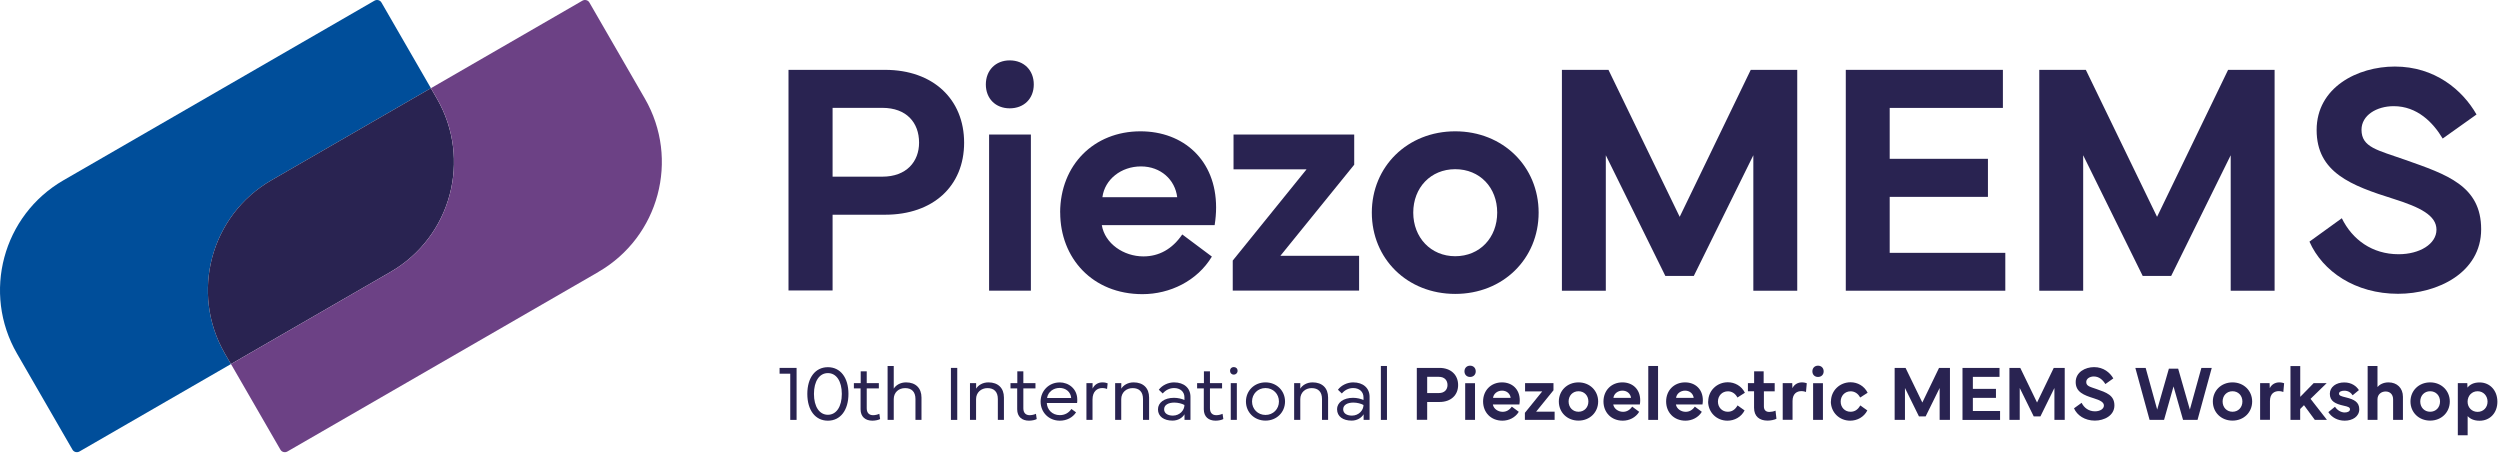 <svg width="569" height="103" viewBox="0 0 569 103" fill="none" xmlns="http://www.w3.org/2000/svg">
<path d="M98.065 20.072L61.758 41.033C47.949 49.008 43.214 66.674 51.189 80.483L52.561 82.857L18.08 102.761C17.518 103.076 16.804 102.898 16.488 102.335L3.873 80.483C-4.102 66.674 0.634 49.008 14.443 41.033L85.231 0.155C85.793 -0.161 86.507 0.018 86.823 0.581L98.065 20.058V20.072Z" fill="#004E9A"/>
<path d="M88.868 61.897L52.562 82.857L51.189 80.483C43.214 66.674 47.95 49.008 61.758 41.033L98.065 20.072L99.438 22.447C107.413 36.256 102.691 53.922 88.868 61.897Z" fill="#292351"/>
<path d="M136.196 61.897L65.409 102.761C64.846 103.076 64.132 102.898 63.816 102.335L52.574 82.857L88.881 61.897C102.703 53.922 107.425 36.256 99.45 22.447L98.078 20.072L132.559 0.155C133.121 -0.161 133.835 0.018 134.151 0.581L146.766 22.433C154.741 36.242 150.005 53.908 136.196 61.883V61.897Z" fill="#6C4185"/>
<path d="M179.463 66.111V15.899H201.453C212.379 15.899 219.434 22.598 219.434 32.481C219.434 42.364 212.365 48.87 201.453 48.87H189.497V66.111H179.463ZM189.497 40.209H200.821C206.339 40.209 209.181 36.764 209.181 32.467C209.181 27.91 206.326 24.547 200.821 24.547H189.497V40.209Z" fill="#292351"/>
<path d="M229.812 13.743C233.037 13.743 235.289 15.967 235.289 19.22C235.289 22.473 233.037 24.656 229.812 24.656C226.586 24.656 224.376 22.432 224.376 19.22C224.376 16.008 226.6 13.743 229.812 13.743ZM225.117 66.151V30.627H234.63V66.151H225.117Z" fill="#292351"/>
<path d="M241.287 48.35C241.328 37.506 249.015 29.888 259.571 29.888C269.344 29.888 276.784 36.435 276.784 47.211C276.784 48.501 276.674 49.832 276.454 51.246H250.772C251.472 55.433 255.727 58.356 260.243 58.356C263.757 58.356 266.791 56.723 269.083 53.36L275.823 58.398C272.487 63.943 266.269 66.949 260.024 66.949C248.631 66.949 241.301 58.727 241.301 48.364L241.287 48.35ZM267.93 44.877C267.45 40.91 264.197 37.877 259.681 37.877C255.165 37.877 251.431 40.842 250.909 44.877H267.93Z" fill="#292351"/>
<path d="M280.573 59.303L297.374 38.535H280.752V30.614H308.218V37.491L291.417 58.218H309.33V66.138H280.573V59.289V59.303Z" fill="#292351"/>
<path d="M312.226 48.391C312.226 37.918 320.338 29.888 331.209 29.888C342.081 29.888 350.193 37.918 350.193 48.391C350.193 58.864 342.122 66.894 331.209 66.894C320.297 66.894 312.226 58.906 312.226 48.391ZM331.209 58.315C336.796 58.315 340.763 54.101 340.763 48.391C340.763 42.681 336.81 38.508 331.209 38.508C325.609 38.508 321.656 42.722 321.656 48.391C321.656 54.06 325.65 58.315 331.209 58.315Z" fill="#292351"/>
<path d="M355.505 15.899H366.088L382.299 49.351L398.469 15.899H409.052V66.166H399.059V35.336L385.511 62.803H379.032L365.484 35.336V66.166H355.491V15.899H355.505Z" fill="#292351"/>
<path d="M420.102 15.899H455.859V24.561H430.094V36.146H452.455V44.807H430.094V57.546H456.408V66.166H420.102V15.899Z" fill="#292351"/>
<path d="M464.151 15.899H474.735L490.946 49.351L507.115 15.899H517.699V66.166H507.706V35.336L494.158 62.803H487.679L474.131 35.336V66.166H464.138V15.899H464.151Z" fill="#292351"/>
<path d="M533.003 49.681C535.378 54.527 539.894 57.862 545.92 57.862C550.724 57.862 554.54 55.529 554.54 52.276C554.54 49.023 550.806 47.169 544.808 45.275C535.144 42.242 527.265 39.277 527.265 29.586C527.265 19.895 536.558 15.146 545.069 15.146C554.169 15.146 560.47 20.471 563.654 26.058L555.954 31.535C553.771 27.87 550.147 24.164 544.808 24.164C540.923 24.164 537.478 26.236 537.478 29.531C537.478 33.566 541.143 34.157 547.43 36.38C556.873 39.716 564.711 42.269 564.711 52.18C564.711 62.09 554.76 66.867 545.796 66.867C536.105 66.867 528.624 61.802 525.632 54.994L533.003 49.668V49.681Z" fill="#292351"/>
<path d="M179.862 85.053H177.433V83.735H181.303V95.568H179.862V85.053Z" fill="#292351"/>
<path d="M183.746 89.653C183.746 85.947 185.572 83.572 188.427 83.572C191.282 83.572 193.108 85.947 193.108 89.653C193.108 93.359 191.282 95.748 188.427 95.748C185.572 95.748 183.746 93.373 183.746 89.653ZM185.256 89.653C185.256 92.549 186.491 94.403 188.427 94.403C190.362 94.403 191.598 92.549 191.598 89.653C191.598 86.757 190.362 84.918 188.427 84.918C186.491 84.918 185.256 86.77 185.256 89.653Z" fill="#292351"/>
<path d="M194.344 88.402V87.208H195.895V84.518H197.268V87.208H200.027V88.402H197.268V92.918C197.268 94.016 197.858 94.497 198.709 94.497C199.162 94.497 199.738 94.373 200.136 94.181L200.315 95.375C199.958 95.581 199.23 95.746 198.558 95.746C196.952 95.746 195.867 94.854 195.867 93.152V88.402H194.33H194.344Z" fill="#292351"/>
<path d="M202.017 95.567V83.296H203.417V88.457C203.883 87.688 204.885 87.029 206.217 87.029C208.399 87.029 209.731 88.334 209.731 90.475V95.567H208.358V90.818C208.358 89.185 207.507 88.334 206.011 88.334C204.515 88.334 203.417 89.322 203.417 90.846V95.567H202.03H202.017Z" fill="#292351"/>
<path d="M216.429 83.735H217.87V95.568H216.429V83.735Z" fill="#292351"/>
<path d="M220.767 95.567V87.208H222.167V88.457C222.633 87.688 223.635 87.029 224.967 87.029C227.177 87.029 228.495 88.333 228.495 90.475V95.567H227.108V90.818C227.108 89.184 226.257 88.333 224.747 88.333C223.32 88.333 222.153 89.322 222.153 90.845V95.567H220.767Z" fill="#292351"/>
<path d="M229.989 88.402V87.208H231.54V84.518H232.913V87.208H235.672V88.402H232.913V92.918C232.913 94.016 233.503 94.497 234.354 94.497C234.807 94.497 235.384 94.373 235.782 94.181L235.96 95.375C235.603 95.581 234.876 95.746 234.203 95.746C232.597 95.746 231.513 94.854 231.513 93.152V88.402H229.976H229.989Z" fill="#292351"/>
<path d="M241.15 87.029C243.236 87.029 245.186 88.498 245.186 90.955C245.186 91.202 245.186 91.49 245.144 91.724H238.254C238.336 93.247 239.475 94.483 241.219 94.483C242.399 94.483 243.264 93.934 243.854 93.083L244.911 93.851C244.142 95.032 242.783 95.746 241.219 95.746C238.707 95.746 236.84 93.851 236.84 91.394C236.84 88.937 238.762 87.043 241.15 87.043V87.029ZM238.295 90.585H243.799C243.703 89.212 242.578 88.292 241.164 88.292C239.75 88.292 238.514 89.212 238.309 90.585H238.295Z" fill="#292351"/>
<path d="M247.271 95.567V87.208H248.671V88.443C249.137 87.482 249.975 87.029 250.922 87.029C251.512 87.029 251.951 87.18 252.102 87.249L251.965 88.525C251.732 88.443 251.402 88.32 250.867 88.32C249.755 88.32 248.657 89.047 248.657 90.928V95.567H247.257H247.271Z" fill="#292351"/>
<path d="M253.807 95.567V87.208H255.207V88.457C255.673 87.688 256.675 87.029 258.007 87.029C260.217 87.029 261.535 88.333 261.535 90.475V95.567H260.148V90.818C260.148 89.184 259.297 88.333 257.787 88.333C256.36 88.333 255.193 89.322 255.193 90.845V95.567H253.807Z" fill="#292351"/>
<path d="M263.553 93.179C263.553 91.628 265.008 90.543 267.204 90.543C268.124 90.543 268.975 90.777 269.579 91.037V90.433C269.579 89.129 268.59 88.32 267.231 88.32C266.216 88.32 265.31 88.773 264.637 89.555L263.745 88.704C264.5 87.688 265.873 87.029 267.218 87.029C269.483 87.029 270.951 88.32 270.951 90.31V95.567H269.592V94.291C269.085 95.142 268.069 95.732 266.861 95.732C264.925 95.732 263.553 94.799 263.553 93.165V93.179ZM264.953 93.151C264.953 94.099 265.818 94.593 266.943 94.593C268.494 94.593 269.579 93.398 269.579 92.177C269.03 91.861 268.11 91.628 267.273 91.628C265.927 91.628 264.953 92.163 264.953 93.151Z" fill="#292351"/>
<path d="M272.461 88.402V87.208H274.012V84.518H275.385V87.208H278.144V88.402H275.385V92.918C275.385 94.016 275.975 94.497 276.826 94.497C277.279 94.497 277.856 94.373 278.254 94.181L278.432 95.375C278.075 95.581 277.348 95.746 276.675 95.746C275.069 95.746 273.985 94.854 273.985 93.152V88.402H272.447H272.461Z" fill="#292351"/>
<path d="M280.806 83.543C281.314 83.543 281.671 83.886 281.671 84.394C281.671 84.902 281.3 85.259 280.806 85.259C280.312 85.259 279.955 84.902 279.955 84.394C279.955 83.886 280.298 83.543 280.806 83.543ZM281.506 87.208V95.567H280.12V87.208H281.506Z" fill="#292351"/>
<path d="M283.578 91.381C283.578 88.937 285.472 87.029 288.026 87.029C290.579 87.029 292.473 88.937 292.473 91.381C292.473 93.824 290.579 95.732 288.026 95.732C285.472 95.732 283.578 93.824 283.578 91.381ZM288.026 94.442C289.782 94.442 291.087 93.096 291.087 91.381C291.087 89.665 289.782 88.32 288.026 88.32C286.269 88.32 284.964 89.665 284.964 91.381C284.964 93.096 286.269 94.442 288.026 94.442Z" fill="#292351"/>
<path d="M294.546 95.567V87.208H295.946V88.457C296.413 87.688 297.415 87.029 298.746 87.029C300.956 87.029 302.274 88.333 302.274 90.475V95.567H300.888V90.818C300.888 89.184 300.037 88.333 298.527 88.333C297.099 88.333 295.946 89.322 295.946 90.845V95.567H294.56H294.546Z" fill="#292351"/>
<path d="M304.306 93.179C304.306 91.628 305.761 90.543 307.957 90.543C308.877 90.543 309.728 90.777 310.332 91.037V90.433C310.332 89.129 309.343 88.32 307.984 88.32C306.969 88.32 306.063 88.773 305.404 89.555L304.512 88.704C305.267 87.688 306.639 87.029 307.984 87.029C310.249 87.029 311.718 88.32 311.718 90.31V95.567H310.359V94.291C309.837 95.142 308.835 95.732 307.627 95.732C305.692 95.732 304.319 94.799 304.319 93.165L304.306 93.179ZM305.706 93.151C305.706 94.099 306.571 94.593 307.696 94.593C309.247 94.593 310.332 93.398 310.332 92.177C309.783 91.861 308.863 91.628 308.026 91.628C306.68 91.628 305.706 92.163 305.706 93.151Z" fill="#292351"/>
<path d="M314.286 83.296H315.673V95.567H314.286V83.296Z" fill="#292351"/>
<path d="M322.465 95.554V83.735H327.64C330.207 83.735 331.868 85.314 331.868 87.634C331.868 89.954 330.207 91.491 327.64 91.491H324.826V95.554H322.465ZM324.826 89.459H327.489C328.793 89.459 329.452 88.649 329.452 87.634C329.452 86.563 328.779 85.767 327.489 85.767H324.826V89.459Z" fill="#292351"/>
<path d="M334.587 83.228C335.342 83.228 335.877 83.75 335.877 84.519C335.877 85.287 335.342 85.795 334.587 85.795C333.832 85.795 333.311 85.274 333.311 84.519C333.311 83.764 333.832 83.228 334.587 83.228ZM333.475 95.569V87.209H335.713V95.569H333.475Z" fill="#292351"/>
<path d="M337.55 91.381C337.55 88.828 339.375 87.029 341.846 87.029C344.152 87.029 345.896 88.567 345.896 91.106C345.896 91.408 345.868 91.724 345.813 92.053H339.773C339.938 93.041 340.94 93.728 341.997 93.728C342.821 93.728 343.535 93.344 344.084 92.547L345.676 93.728C344.893 95.032 343.425 95.746 341.956 95.746C339.266 95.746 337.55 93.81 337.55 91.367V91.381ZM343.823 90.557C343.713 89.624 342.944 88.91 341.874 88.91C340.803 88.91 339.925 89.61 339.815 90.557H343.823Z" fill="#292351"/>
<path d="M347.064 93.962L351.018 89.075H347.106V87.208H353.571V88.828L349.618 93.701H353.832V95.567H347.064V93.962Z" fill="#292351"/>
<path d="M354.791 91.381C354.791 88.91 356.699 87.029 359.266 87.029C361.833 87.029 363.741 88.924 363.741 91.381C363.741 93.838 361.846 95.732 359.266 95.732C356.685 95.732 354.791 93.851 354.791 91.381ZM359.266 93.714C360.584 93.714 361.517 92.726 361.517 91.381C361.517 90.035 360.584 89.047 359.266 89.047C357.948 89.047 357.015 90.035 357.015 91.381C357.015 92.726 357.962 93.714 359.266 93.714Z" fill="#292351"/>
<path d="M364.95 91.381C364.95 88.828 366.776 87.029 369.26 87.029C371.566 87.029 373.31 88.567 373.31 91.106C373.31 91.408 373.282 91.724 373.227 92.053H367.174C367.339 93.041 368.341 93.728 369.398 93.728C370.221 93.728 370.935 93.344 371.484 92.547L373.076 93.728C372.294 95.032 370.825 95.746 369.356 95.746C366.666 95.746 364.95 93.81 364.95 91.367V91.381ZM371.223 90.557C371.113 89.624 370.345 88.91 369.274 88.91C368.203 88.91 367.325 89.61 367.215 90.557H371.223Z" fill="#292351"/>
<path d="M377.372 95.567H375.148V83.296H377.372V95.567Z" fill="#292351"/>
<path d="M379.21 91.381C379.21 88.828 381.036 87.029 383.52 87.029C385.826 87.029 387.569 88.567 387.569 91.106C387.569 91.408 387.542 91.724 387.487 92.053H381.434C381.598 93.041 382.6 93.728 383.657 93.728C384.481 93.728 385.195 93.344 385.744 92.547L387.336 93.728C386.554 95.032 385.085 95.746 383.616 95.746C380.926 95.746 379.21 93.81 379.21 91.367V91.381ZM385.483 90.557C385.373 89.624 384.605 88.91 383.534 88.91C382.463 88.91 381.585 89.61 381.475 90.557H385.483Z" fill="#292351"/>
<path d="M388.792 91.368C388.792 88.925 390.769 87.003 393.253 87.003C394.818 87.003 396.369 87.826 397.138 89.391L395.436 90.476C394.942 89.501 394.091 89.062 393.281 89.062C391.935 89.062 391.002 90.091 391.002 91.409C391.002 92.727 391.963 93.715 393.239 93.715C394.145 93.715 394.9 93.29 395.463 92.274L397.069 93.413C396.3 94.937 394.736 95.747 393.171 95.747C390.659 95.747 388.765 93.811 388.765 91.368H388.792Z" fill="#292351"/>
<path d="M397.825 89.061V87.208H399.239V84.518H401.408V87.208H403.92V89.061H401.463V92.506C401.463 93.371 401.957 93.755 402.698 93.755C403.11 93.755 403.645 93.659 404.112 93.467L404.318 95.32C403.81 95.567 402.973 95.732 402.3 95.732C400.461 95.732 399.225 94.785 399.225 92.808V89.047H397.812L397.825 89.061Z" fill="#292351"/>
<path d="M405.759 87.208H407.914L407.955 88.347C408.381 87.482 409.19 87.029 410.138 87.029C410.632 87.029 411.057 87.167 411.222 87.222L411.044 89.212C410.81 89.129 410.453 89.02 410 89.02C409.012 89.02 407.983 89.555 407.983 91.271V95.553H405.745V87.194L405.759 87.208Z" fill="#292351"/>
<path d="M413.774 83.228C414.529 83.228 415.064 83.75 415.064 84.519C415.064 85.287 414.529 85.795 413.774 85.795C413.019 85.795 412.497 85.274 412.497 84.519C412.497 83.764 413.019 83.228 413.774 83.228ZM412.662 95.569V87.209H414.899V95.569H412.662Z" fill="#292351"/>
<path d="M416.727 91.368C416.727 88.925 418.703 87.003 421.188 87.003C422.753 87.003 424.304 87.826 425.072 89.391L423.37 90.476C422.876 89.501 422.025 89.062 421.215 89.062C419.87 89.062 418.937 90.091 418.937 91.409C418.937 92.727 419.898 93.715 421.174 93.715C422.08 93.715 422.835 93.29 423.398 92.274L425.004 93.413C424.235 94.937 422.684 95.747 421.105 95.747C418.594 95.747 416.699 93.811 416.699 91.368H416.727Z" fill="#292351"/>
<path d="M431.208 83.735H433.706L437.522 91.614L441.324 83.735H443.809V95.568H441.462V88.306L438.277 94.772H436.754L433.569 88.306V95.568H431.222V83.735H431.208Z" fill="#292351"/>
<path d="M446.677 83.735H455.091V85.781H449.024V88.512H454.281V90.557H449.024V93.55H455.215V95.581H446.663V83.749L446.677 83.735Z" fill="#292351"/>
<path d="M457.316 83.735H459.815L463.631 91.614L467.433 83.735H469.931V95.568H467.584V88.306L464.399 94.772H462.876L459.691 88.306V95.568H457.344V83.735H457.316Z" fill="#292351"/>
<path d="M473.786 91.697C474.349 92.836 475.406 93.618 476.82 93.618C477.959 93.618 478.851 93.069 478.851 92.3C478.851 91.532 477.973 91.093 476.559 90.653C474.28 89.939 472.427 89.239 472.427 86.961C472.427 84.682 474.61 83.557 476.614 83.557C478.755 83.557 480.238 84.806 480.993 86.124L479.181 87.414C478.659 86.549 477.808 85.684 476.559 85.684C475.639 85.684 474.829 86.178 474.829 86.947C474.829 87.894 475.694 88.031 477.177 88.553C479.4 89.335 481.24 89.939 481.24 92.273C481.24 94.606 478.892 95.732 476.792 95.732C474.514 95.732 472.743 94.538 472.043 92.932L473.773 91.683L473.786 91.697Z" fill="#292351"/>
<path d="M488.352 83.735L490.974 93.22L493.637 83.914H495.751L498.414 93.22L501.035 83.735H503.396L500.157 95.568H496.863L494.694 87.949L492.539 95.568H489.244L486.005 83.735H488.366H488.352Z" fill="#292351"/>
<path d="M503.643 91.381C503.643 88.91 505.551 87.029 508.117 87.029C510.684 87.029 512.592 88.924 512.592 91.381C512.592 93.838 510.698 95.732 508.117 95.732C505.537 95.732 503.643 93.851 503.643 91.381ZM508.117 93.714C509.435 93.714 510.369 92.726 510.369 91.381C510.369 90.035 509.435 89.047 508.117 89.047C506.8 89.047 505.866 90.035 505.866 91.381C505.866 92.726 506.813 93.714 508.117 93.714Z" fill="#292351"/>
<path d="M514.403 87.208H516.558L516.6 88.347C517.025 87.482 517.835 87.029 518.782 87.029C519.276 87.029 519.702 87.167 519.866 87.222L519.688 89.212C519.455 89.129 519.098 89.02 518.659 89.02C517.67 89.02 516.641 89.555 516.641 91.271V95.553H514.403V87.194V87.208Z" fill="#292351"/>
<path d="M523.533 83.296V90.324L526.581 87.208H529.545L525.88 90.777L529.614 95.567H526.855L524.384 92.218L523.52 93.083V95.567H521.31V83.31H523.52L523.533 83.296Z" fill="#292351"/>
<path d="M531.451 92.588C531.959 93.371 532.81 93.879 533.661 93.879C534.334 93.879 534.856 93.618 534.856 93.151C534.856 92.712 534.416 92.547 533.387 92.328C531.561 91.916 530.271 91.339 530.271 89.624C530.271 88.059 531.712 87.043 533.538 87.043C535.24 87.043 536.297 87.88 536.887 88.786L535.46 89.967C535.089 89.376 534.471 88.924 533.579 88.924C532.851 88.924 532.357 89.171 532.357 89.596C532.357 90.049 532.893 90.2 533.922 90.447C535.789 90.9 536.969 91.504 536.969 93.151C536.969 94.799 535.446 95.746 533.661 95.746C532.014 95.746 530.696 94.991 529.928 93.796L531.424 92.588H531.451Z" fill="#292351"/>
<path d="M538.878 95.567V83.296H541.115V88.086C541.555 87.551 542.419 87.029 543.627 87.029C545.549 87.029 546.908 88.306 546.908 90.31V95.567H544.671V90.887C544.671 89.734 543.929 89.102 542.968 89.102C542.008 89.102 541.115 89.734 541.115 90.887V95.567H538.878Z" fill="#292351"/>
<path d="M548.624 91.381C548.624 88.91 550.532 87.029 553.099 87.029C555.666 87.029 557.574 88.924 557.574 91.381C557.574 93.838 555.679 95.732 553.099 95.732C550.518 95.732 548.624 93.851 548.624 91.381ZM553.099 93.714C554.417 93.714 555.35 92.726 555.35 91.381C555.35 90.035 554.417 89.047 553.099 89.047C551.781 89.047 550.848 90.035 550.848 91.381C550.848 92.726 551.795 93.714 553.099 93.714Z" fill="#292351"/>
<path d="M559.4 99.054V87.208H561.555L561.597 88.223C562.146 87.523 563.01 87.043 564.356 87.043C566.73 87.043 568.405 88.896 568.405 91.436C568.405 93.975 566.717 95.759 564.356 95.759C563.12 95.759 562.201 95.347 561.638 94.702V99.067H559.414L559.4 99.054ZM563.903 93.742C565.22 93.742 566.168 92.74 566.168 91.422C566.168 90.104 565.234 89.047 563.903 89.047C562.571 89.047 561.624 90.09 561.624 91.422C561.624 92.753 562.585 93.742 563.903 93.742Z" fill="#292351"/>
</svg>
